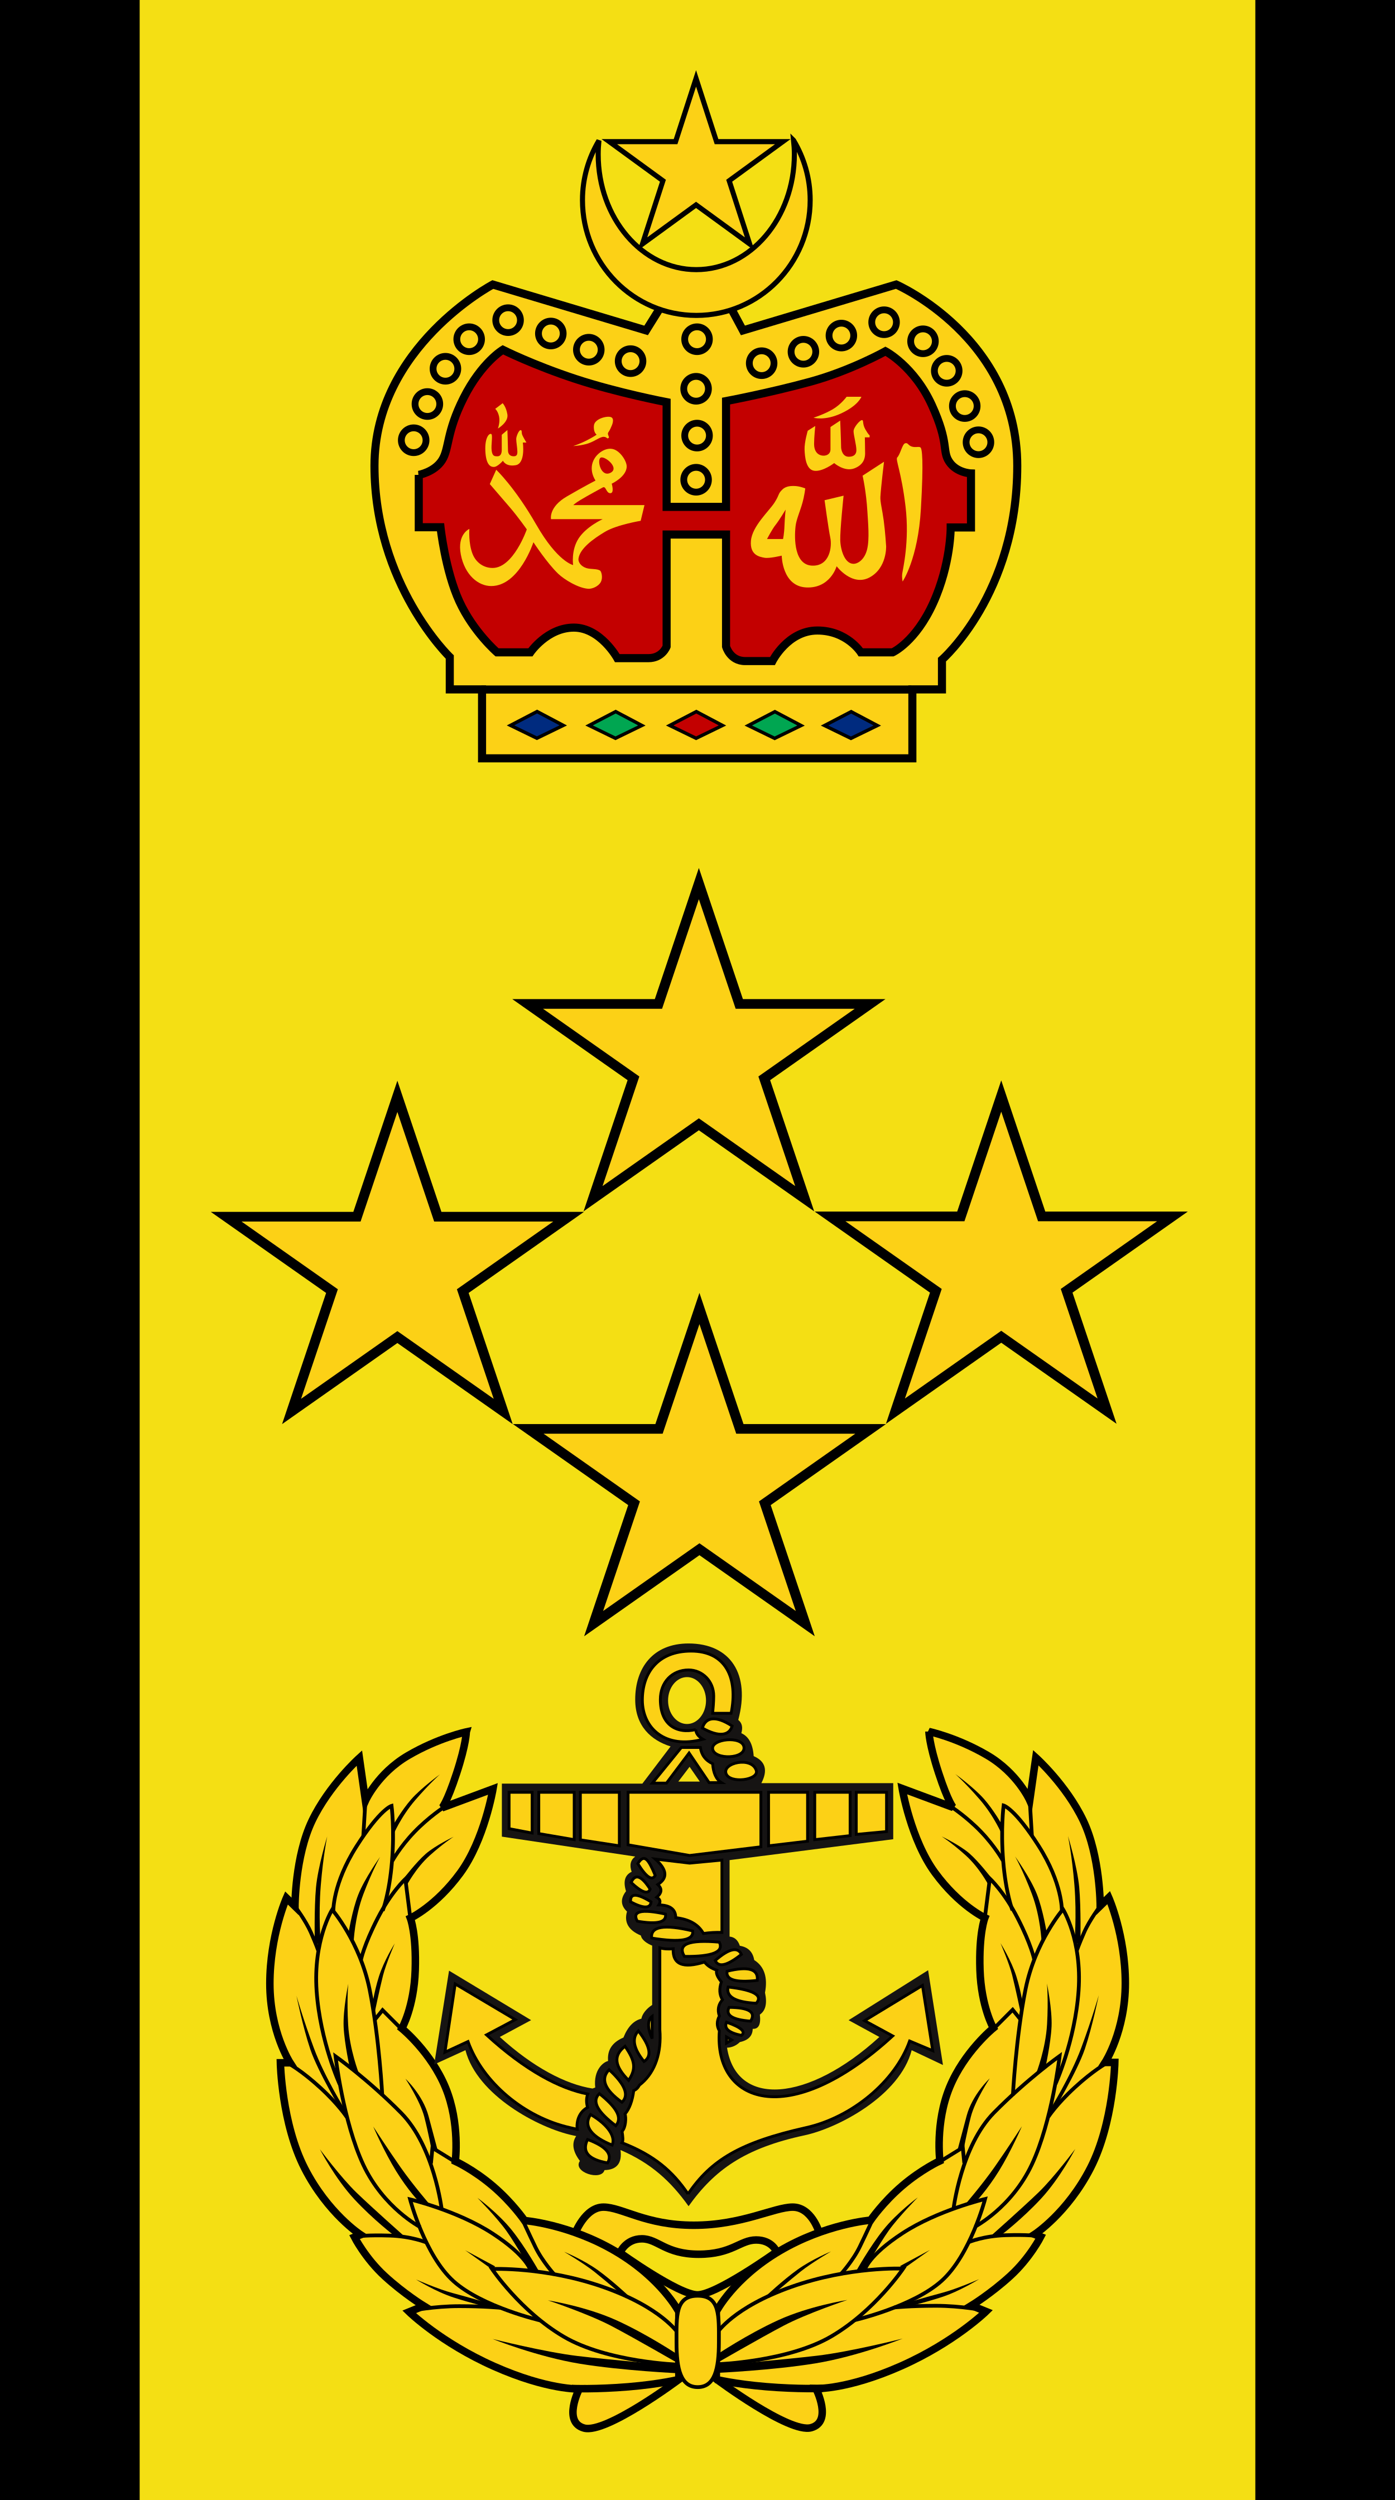 <?xml version="1.0" encoding="UTF-8" standalone="no"?>
<!-- Created with Inkscape (http://www.inkscape.org/) -->

<svg
   xmlns:dc="http://purl.org/dc/elements/1.1/"
   xmlns:cc="http://creativecommons.org/ns#"
   xmlns:rdf="http://www.w3.org/1999/02/22-rdf-syntax-ns#"
   xmlns:svg="http://www.w3.org/2000/svg"
   xmlns="http://www.w3.org/2000/svg"
   xmlns:sodipodi="http://sodipodi.sourceforge.net/DTD/sodipodi-0.dtd"
   xmlns:inkscape="http://www.inkscape.org/namespaces/inkscape"
   id="svg2"
   sodipodi:version="0.32"
   inkscape:version="0.92.0 r15299"
   width="125"
   height="224.004"
   version="1.0"
   sodipodi:docname="Malaysia-navy-OF-9.svg"
   inkscape:output_extension="org.inkscape.output.svg.inkscape">
  <rect width="100%" height="100%" fill="#808080" stroke="none"/>
  <defs
     id="defs5">
    <clipPath
       id="Clip11">
      <path
         id="path3428"
         transform="translate(127.361,425.689)"
         d="M 0,0 H 110.804 V 58.984 H 0 Z"
         inkscape:connector-curvature="0" />
    </clipPath>
    <clipPath
       id="Clip12">
      <path
         id="path3431"
         transform="translate(205.204,437.792)"
         d="M 0,0 H 26.516 V 22.632 H 0 Z"
         inkscape:connector-curvature="0" />
    </clipPath>
    <clipPath
       id="Clip13">
      <path
         id="path3434"
         transform="translate(136.448,438.609)"
         d="M 0,0 H 28.39 V 20.688 H 0 Z"
         inkscape:connector-curvature="0" />
    </clipPath>
    <clipPath
       id="Clip14">
      <path
         id="path3437"
         transform="translate(136.895,438.609)"
         d="M 0,0 H 27.943 V 20.688 H 0 Z"
         inkscape:connector-curvature="0" />
    </clipPath>
    <clipPath
       id="Clip15">
      <path
         id="path3440"
         transform="translate(158.661,425.689)"
         d="M 0,0 H 51.369 V 53.927 H 0 Z"
         inkscape:connector-curvature="0" />
    </clipPath>
    <clipPath
       id="Clip10">
      <path
         id="path3425"
         transform="translate(84.205,473.136)"
         d="M 0,0 H 190.386 V 34.442 H 0 Z"
         inkscape:connector-curvature="0" />
    </clipPath>
    <clipPath
       id="Clip8">
      <path
         id="path3419"
         transform="translate(118.429,127.722)"
         d="M 0,0 H 123.78 V 16.848 H 0 Z"
         inkscape:connector-curvature="0" />
    </clipPath>
    <clipPath
       id="Clip9">
      <path
         id="path3422"
         transform="translate(118.429,127.722)"
         d="M 0,0 H 123.78 V 16.848 H 0 Z"
         inkscape:connector-curvature="0" />
    </clipPath>
    <clipPath
       id="Clip7">
      <path
         id="path3416"
         transform="translate(166.07,4.646)"
         d="M 0,0 H 29.174 V 28.88 H 0 Z"
         inkscape:connector-curvature="0" />
    </clipPath>
    <clipPath
       id="Clip6">
      <path
         id="path3413"
         transform="translate(57.087,182.405)"
         d="M 0,0 H 240.306 V 238.198 H 0 Z"
         inkscape:connector-curvature="0" />
    </clipPath>
    <clipPath
       id="Clip5">
      <path
         id="path3410"
         transform="translate(164.195,2.771)"
         d="M 0,0 H 32.924 V 32.63 H 0 Z"
         inkscape:connector-curvature="0" />
    </clipPath>
    <clipPath
       id="Clip4">
      <path
         id="path3407"
         transform="translate(2.866,379.395)"
         d="M 0,0 H 354.269 V 137.493 H 0 Z"
         inkscape:connector-curvature="0" />
    </clipPath>
    <clipPath
       id="Clip3">
      <path
         id="path3404"
         transform="translate(191.244,38.323)"
         d="M 0,0 H 88.077 V 89.016 H 0 Z"
         inkscape:connector-curvature="0" />
    </clipPath>
    <clipPath
       id="Clip2">
      <path
         id="path3401"
         transform="translate(81.81,38.323)"
         d="M 0,0 H 88.093 V 89.016 H 0 Z"
         inkscape:connector-curvature="0" />
    </clipPath>
    <clipPath
       id="Clip39">
      <path
         d="M 0,0 H 125.388 V 32.381 H 0 Z"
         transform="translate(93.949,144.411)"
         id="path4439"
         inkscape:connector-curvature="0" />
    </clipPath>
  </defs>
  <sodipodi:namedview
     inkscape:window-height="1137"
     inkscape:window-width="1920"
     inkscape:pageshadow="2"
     inkscape:pageopacity="0.0"
     guidetolerance="10.0"
     gridtolerance="10.0"
     objecttolerance="10.0"
     borderopacity="1.0"
     bordercolor="#666666"
     pagecolor="#ffffff"
     id="base"
     showgrid="false"
     inkscape:showpageshadow="false"
     inkscape:zoom="3.1162894"
     inkscape:cx="41.796735"
     inkscape:cy="98.441179"
     inkscape:window-x="-8"
     inkscape:window-y="-8"
     inkscape:current-layer="svg2"
     inkscape:window-maximized="1"
     inkscape:snap-bbox="true"
     inkscape:snap-bbox-midpoints="true"
     inkscape:snap-global="true" />
  <rect
     style="opacity:1;fill:#f4df14;fill-opacity:1;stroke:none;stroke-width:1.147;stroke-linecap:round;stroke-linejoin:round;stroke-miterlimit:4;stroke-dasharray:none;stroke-dashoffset:0;stroke-opacity:1"
     id="rect2423-5"
     width="125"
     height="224"
     x="0"
     y="0" />
  <g
     id="g5296-7"
     transform="matrix(0.286,0,0,0.287,127.092,30.693)">
    <path
       d="m -235.093,-14.745 -6.854,10.956 -48.03,-14.326 c 0,0 -37.075,19.511 -37.075,56.584 0,37.074 23.591,59.7 23.591,59.7 v 10.111 h 10.111 v 21.524 h 134.823 v -21.524 h 9.271 v -9.27 c 0,0 23.593,-20.445 23.593,-60.541 0,-40.096 -37.919,-56.584 -37.919,-56.584 l -48.03,14.326 -5.898,-10.956 z"
       id="path4461-9"
       inkscape:connector-curvature="0"
       style="fill:#fcd116;fill-opacity:1;stroke:#000000;stroke-width:2.528" />
    <circle
       cx="-314.769"
       cy="30.496"
       r="3.867"
       id="circle4463-7"
       style="fill:none;stroke:#000000;stroke-width:2.129" />
    <path
       d="m -306.606,19.19 c 0,2.133 -1.733,3.866 -3.866,3.866 -2.138,0 -3.871,-1.733 -3.871,-3.866 0,-2.138 1.733,-3.868 3.871,-3.868 2.133,0 3.866,1.73 3.866,3.868 z"
       id="path4465-5"
       inkscape:connector-curvature="0"
       style="fill:none;stroke:#000000;stroke-width:2.129" />
    <path
       d="m -300.953,8.18 c 0,2.138 -1.733,3.868 -3.866,3.868 -2.138,0 -3.871,-1.731 -3.871,-3.868 0,-2.133 1.733,-3.866 3.871,-3.866 2.134,0 3.866,1.733 3.866,3.866 z"
       id="path4467-7"
       inkscape:connector-curvature="0"
       style="fill:none;stroke:#000000;stroke-width:2.129" />
    <circle
       cx="-297.384"
       cy="-1.041"
       r="3.867"
       id="circle4469-9"
       style="fill:none;stroke:#000000;stroke-width:2.129" />
    <circle
       cx="-285.188"
       cy="-6.991"
       r="3.866"
       id="circle4471-4"
       style="fill:none;stroke:#000000;stroke-width:2.129" />
    <circle
       cx="-271.802"
       cy="-2.826"
       r="3.867"
       id="circle4473-1"
       style="fill:none;stroke:#000000;stroke-width:2.129" />
    <path
       d="m -256.035,2.23 c 0,2.138 -1.732,3.868 -3.866,3.868 -2.138,0 -3.868,-1.731 -3.868,-3.868 0,-2.133 1.731,-3.866 3.868,-3.866 2.133,0 3.866,1.733 3.866,3.866 z"
       id="path4475-7"
       inkscape:connector-curvature="0"
       style="fill:none;stroke:#000000;stroke-width:2.129" />
    <path
       d="m -242.947,5.799 c 0,2.138 -1.732,3.869 -3.866,3.869 -2.138,0 -3.869,-1.731 -3.869,-3.869 0,-2.133 1.731,-3.866 3.869,-3.866 2.134,0.001 3.866,1.734 3.866,3.866 z"
       id="path4477-7"
       inkscape:connector-curvature="0"
       style="fill:none;stroke:#000000;stroke-width:2.129" />
    <circle
       cx="-225.989"
       cy="-1.041"
       r="3.867"
       id="circle4479-0"
       style="fill:none;stroke:#000000;stroke-width:2.129" />
    <circle
       cx="-226.287"
       cy="14.428"
       r="3.867"
       id="circle4481-4"
       style="fill:none;stroke:#000000;stroke-width:2.129" />
    <circle
       cx="-225.982"
       cy="29.044"
       r="3.867"
       id="circle4483-5"
       style="fill:none;stroke:#000000;stroke-width:2.129" />
    <path
       d="m -222.414,42.83 c 0,2.133 -1.733,3.866 -3.866,3.866 -2.138,0 -3.869,-1.733 -3.869,-3.866 0,-2.138 1.731,-3.868 3.869,-3.868 2.133,-10e-4 3.866,1.729 3.866,3.868 z"
       id="path4485-6"
       inkscape:connector-curvature="0"
       style="fill:none;stroke:#000000;stroke-width:2.129" />
    <g
       transform="matrix(1.038,0,0,1.038,-536.545,-234.751)"
       id="g4487-1">
      <path
         d="m 380.407,256.143 c 0,2.054 1.669,3.723 3.723,3.723 2.059,0 3.726,-1.669 3.726,-3.723 0,-2.059 -1.667,-3.725 -3.726,-3.725 -2.054,-0.001 -3.723,1.665 -3.723,3.725 z"
         id="path4489-9"
         inkscape:connector-curvature="0"
         style="fill:none;stroke:#000000;stroke-width:2.05" />
      <path
         d="m 376.271,245.254 c 0,2.054 1.669,3.723 3.723,3.723 2.059,0 3.728,-1.669 3.728,-3.723 0,-2.059 -1.669,-3.725 -3.728,-3.725 -2.055,0 -3.723,1.666 -3.723,3.725 z"
         id="path4491-9"
         inkscape:connector-curvature="0"
         style="fill:none;stroke:#000000;stroke-width:2.05" />
      <path
         d="m 370.826,234.651 c 0,2.059 1.669,3.726 3.724,3.726 2.058,0 3.727,-1.667 3.727,-3.726 0,-2.054 -1.669,-3.723 -3.727,-3.723 -2.055,0.001 -3.724,1.67 -3.724,3.723 z"
         id="path4493-1"
         inkscape:connector-curvature="0"
         style="fill:none;stroke:#000000;stroke-width:2.05" />
      <circle
         cx="367.389"
         cy="225.772"
         r="3.724"
         id="circle4495-9"
         style="fill:none;stroke:#000000;stroke-width:2.05" />
      <circle
         cx="355.644"
         cy="220.043"
         r="3.723"
         id="circle4497-3"
         style="fill:none;stroke:#000000;stroke-width:2.05" />
      <path
         d="m 339.03,224.053 c 0,2.057 1.668,3.723 3.722,3.723 2.06,0 3.726,-1.667 3.726,-3.723 0,-2.056 -1.666,-3.723 -3.726,-3.723 -2.054,10e-4 -3.722,1.667 -3.722,3.723 z"
         id="path4499-0"
         inkscape:connector-curvature="0"
         style="fill:none;stroke:#000000;stroke-width:2.05" />
      <path
         d="m 327.571,228.922 c 0,2.059 1.669,3.726 3.722,3.726 2.06,0 3.726,-1.667 3.726,-3.726 0,-2.054 -1.666,-3.723 -3.726,-3.723 -2.053,0 -3.722,1.669 -3.722,3.723 z"
         id="path4501-9"
         inkscape:connector-curvature="0"
         style="fill:none;stroke:#000000;stroke-width:2.05" />
      <path
         d="m 314.966,232.36 c 0,2.059 1.669,3.725 3.724,3.725 2.058,0 3.725,-1.666 3.725,-3.725 0,-2.054 -1.667,-3.723 -3.725,-3.723 -2.055,0 -3.724,1.669 -3.724,3.723 z"
         id="path4503-4"
         inkscape:connector-curvature="0"
         style="fill:none;stroke:#000000;stroke-width:2.05" />
    </g>
    <path
       d="m -313.175,41.309 v 16.348 h 6.811 c 0,0 1.504,13.631 5.905,23.161 4.399,9.53 11.805,15.894 11.805,15.894 h 10.445 c 0,0 5.285,-7.72 13.622,-7.72 8.336,0 13.625,9.537 13.625,9.537 0,0 5.401,0 9.751,0 4.35,0 5.688,-3.634 5.688,-3.634 V 59.929 h 18.619 v 34.966 c 0,0 1.244,4.543 5.978,4.543 4.736,0 8.551,0 8.551,0 0,0 4.807,-9.537 14.077,-9.537 9.271,0 13.625,6.811 13.625,6.811 h 9.991 c 0,0 7.183,-3.246 12.713,-15.439 5.53,-12.192 5.451,-23.551 5.451,-23.551 h 6.357 V 40.855 c 0,0 -4.464,-0.135 -6.812,-3.631 -2.348,-3.496 0.111,-5.577 -5.451,-17.71 -5.561,-12.134 -14.531,-16.802 -14.531,-16.802 0,0 -10.818,6.046 -23.613,9.537 -12.795,3.49 -26.337,6.028 -26.337,6.028 v 33.026 h -18.619 V 18.605 c 0,0 -15.34,-2.908 -28.609,-7.265 -13.269,-4.357 -22.705,-9.083 -22.705,-9.083 0,0 -6.709,3.997 -12.262,14.985 -5.552,10.989 -4.436,15.841 -6.811,19.527 -2.376,3.684 -7.266,4.539 -7.266,4.539 z"
       id="path4505-8"
       inkscape:connector-curvature="0"
       style="fill:#c30000;fill-opacity:1;stroke:#000000;stroke-width:2.528" />
    <line
       x1="-293.542"
       y1="108.323"
       x2="-158.879"
       y2="108.323"
       id="line4507-8"
       style="fill:none;stroke:#000000;stroke-width:2.528" />
    <polygon
       transform="matrix(1.038,0,0,1.038,-536.545,-234.751)"
       points="242.884,341.3 250.907,337.135 258.805,341.3 250.845,345.161 "
       id="polygon4571-9"
       style="fill:#002b7f;fill-opacity:1;stroke:#000000;stroke-width:1.017;stroke-miterlimit:4;stroke-dasharray:none" />
    <polygon
       transform="matrix(1.038,0,0,1.038,-536.545,-234.751)"
       points="266.6,341.321 274.624,337.156 282.522,341.321 274.561,345.182 "
       id="polygon4573-2"
       style="fill:#00a651;stroke:#000000;stroke-width:1.017;stroke-miterlimit:4;stroke-dasharray:none" />
    <polygon
       transform="matrix(1.038,0,0,1.038,-536.545,-234.751)"
       points="290.94,341.321 298.963,337.156 306.862,341.321 298.901,345.182 "
       id="polygon4575-4"
       style="fill:#c30000;fill-opacity:1;stroke:#000000;stroke-width:1.017;stroke-miterlimit:4;stroke-dasharray:none" />
    <polygon
       transform="matrix(1.038,0,0,1.038,-536.545,-234.751)"
       points="314.656,341.342 322.68,337.177 330.578,341.342 322.617,345.203 "
       id="polygon4577-4"
       style="fill:#00a651;stroke:#000000;stroke-width:1.017;stroke-miterlimit:4;stroke-dasharray:none" />
    <polygon
       transform="matrix(1.038,0,0,1.038,-536.545,-234.751)"
       points="337.678,341.342 345.7,337.177 353.599,341.342 345.639,345.203 "
       id="polygon4579-8"
       style="fill:#002b7f;fill-opacity:1;stroke:#000000;stroke-width:1.017;stroke-miterlimit:4;stroke-dasharray:none" />
    <path
       style="fill:#fcd116;fill-opacity:1;stroke:none;stroke-width:1.038"
       inkscape:connector-curvature="0"
       id="path4583-9"
       d="m -276.355,56.842 c 6.695,11.657 11.541,12.62 11.541,12.62 0,0 -0.701,-4.646 1.74,-8.349 2.439,-3.701 7.532,-5.984 7.532,-5.984 h -16.207 c 0,0 -0.805,-3.747 4.975,-7.087 5.777,-3.341 8.978,-4.962 8.978,-4.962 0,0 -2.52,-3.466 -0.239,-7.009 1.147,-1.785 3.683,-3.461 5.907,-2.758 2.2,0.696 4.099,3.75 4.099,5.355 0,3.228 -4.691,5.388 -4.691,5.388 0,0 0.907,2.973 -0.444,2.973 -1.355,0 -1.323,-2.375 -2.377,-1.785 -0.62,0.35 -4.55,2.441 -6.979,3.9 -1.709,1.022 -2.24,1.602 -2.24,1.602 h 22.3 l -1.19,4.905 c 0,0 -7.458,1.222 -11.153,3.416 -3.696,2.19 -7.868,5.228 -8.322,8.329 -0.178,1.219 0.871,2.506 2.439,3.002 1.423,0.45 3.314,0.126 4.337,0.807 0.368,0.244 0.948,2.126 0.22,3.53 -0.694,1.346 -2.661,2.22 -3.97,2.131 -3.117,-0.208 -7.517,-2.888 -9.421,-4.712 -3.538,-3.393 -7.73,-9.813 -7.73,-9.813 0,0 -4.461,13.678 -13.232,13.678 -4.044,0 -8.28,-3.449 -9.514,-9.822 -1.237,-6.376 2.676,-8.019 2.676,-8.019 0,0 -0.35,4.506 1.032,7.888 1.07,2.614 3.415,4.303 6.251,4.303 6.517,0 10.707,-12.043 10.707,-12.043 0,0 -2.593,-3.708 -5.235,-6.793 -2.644,-3.081 -6.354,-7.356 -6.354,-7.356 l 2.012,-4.468 c -0.002,10e-4 5.848,5.473 12.548,17.133 z m 20.065,-20.835 c -1.049,0.959 0.262,6.195 3.232,4.626 2.965,-1.572 -2.183,-5.588 -3.232,-4.626 z" />
    <path
       style="fill:#fcd116;fill-opacity:1;stroke:none;stroke-width:1.038"
       inkscape:connector-curvature="0"
       id="path4585-8"
       d="m -264.794,32.308 c 0,0 2.076,-0.642 4.413,-1.849 2.34,-1.21 2.925,-1.708 2.925,-1.708 0,0 -1.08,-0.708 -0.837,-2.886 0.244,-2.174 4.456,-3.15 5.506,-2.504 1.047,0.645 0.004,2.74 0.004,2.74 0,0 -0.509,1.283 -0.995,1.927 -0.482,0.645 0.533,1.518 0.04,1.785 -0.633,0.342 -0.314,-0.301 -1.441,-0.38 -1.131,-0.082 -2.721,1.323 -4.898,2.049 -2.173,0.727 -4.716,0.826 -4.716,0.826 z" />
    <path
       style="fill:#fcd116;fill-opacity:1;stroke:none;stroke-width:1.038"
       inkscape:connector-curvature="0"
       id="path4587-8"
       d="m -286.896,18.933 -2.326,1.767 c 0,0 0.84,0.651 1.21,2.42 0.373,1.767 -0.37,3.723 -0.37,3.723 0,0 3.348,-1.955 2.977,-4.372 -0.373,-2.422 -1.491,-3.538 -1.491,-3.538 z" />
    <path
       style="fill:#fcd116;fill-opacity:1;stroke:none;stroke-width:1.038"
       inkscape:connector-curvature="0"
       id="path4589-7"
       d="m -290.525,28.519 c -0.649,-0.188 -1.977,1.207 -1.792,5.3 0.188,4.096 1.437,5.019 2.649,5.019 1.21,0 2.866,-1.945 2.866,-1.945 0,0 0.837,1.952 4.002,1.395 3.162,-0.558 2.232,-7.071 2.232,-7.071 h 1.118 c 0,0 -0.803,-1.325 -1.235,-2.232 -0.427,-0.909 -0.032,-1.644 -0.59,-1.644 -0.561,0 -1.371,1.963 -1.371,2.785 0,0.82 0.366,3.027 0.366,3.92 0,0.893 -0.148,1.545 -1.36,1.451 -1.207,-0.093 -1.579,-0.977 -1.579,-1.861 0,-0.879 -0.186,-6.329 -0.186,-6.329 l -1.77,1.491 c 0,0 0,3.721 0,4.75 0,1.027 -0.353,1.961 -1.31,1.961 -0.952,0 -1.607,0 -1.851,-1.777 -0.244,-1.782 0.465,-5.028 -0.187,-5.213 z" />
    <path
       style="fill:#fcd116;fill-opacity:1;stroke:none;stroke-width:1.038"
       inkscape:connector-curvature="0"
       id="path4591-0"
       d="m -195.588,44.778 c 1.704,0 3.502,0.758 3.502,0.758 0,0 -0.225,2.192 -0.946,4.725 -0.681,2.378 -1.854,5.029 -2.081,7.002 -0.471,4.063 -0.378,12.195 5.201,12.382 5.579,0.193 6.241,-6.051 5.674,-8.697 -0.566,-2.649 -1.798,-11.726 -1.798,-11.726 l 5.958,-1.42 c 0,0 -1.135,10.781 -1.042,13.904 0.097,3.117 1.42,7.371 4.163,7.371 1.368,0 3.464,-1.308 4.256,-4.537 0.79,-3.224 0.278,-8.37 0.091,-11.63 -0.377,-6.524 -1.514,-11.349 -1.514,-11.349 l 6.715,-4.35 c 0,0 -0.945,7.754 -1.136,10.971 -0.088,1.545 0.59,4.031 1.042,7.377 0.489,3.614 0.757,8.035 0.757,8.035 0,0 0.283,6.809 -5.199,9.738 -5.488,2.932 -10.309,-3.495 -10.309,-3.495 0,0 -1.984,6.997 -9.548,6.616 -7.564,-0.377 -7.661,-9.926 -7.661,-9.926 0,0 -3.874,0.946 -5.388,0.661 -1.514,-0.285 -4.637,-0.758 -4.256,-5.295 0.378,-4.538 5.673,-9.268 7.377,-11.914 1.703,-2.649 0.992,-2.705 2.551,-4.162 1.172,-1.098 2.86,-1.04 3.591,-1.04 z m -2.646,7.374 c 0,0 -1.985,3.313 -3.123,4.73 -1.132,1.417 -2.704,4.459 -2.704,4.459 h 5.011 c 0,0 0.363,-1.55 0.456,-4.197 0.098,-2.647 0.359,-4.992 0.359,-4.992 z" />
    <path
       style="fill:#fcd116;fill-opacity:1;stroke:none;stroke-width:1.038"
       inkscape:connector-curvature="0"
       id="path4593-1"
       d="m -160.796,31.447 c -0.909,0.262 -1.484,3.402 -2.469,4.422 -0.631,0.652 1.301,4.416 2.6,15.335 1.3,10.916 -0.872,19.616 -1.039,20.922 -0.171,1.308 0.128,2.47 0.128,2.47 0,0 4.812,-7.016 5.72,-22.616 0.909,-15.595 0.346,-18.848 -0.13,-19.234 -0.478,-0.385 -1.591,0.104 -2.76,-0.286 -1.171,-0.39 -1.138,-1.274 -2.049,-1.015 z" />
    <path
       style="fill:#fcd116;fill-opacity:1;stroke:none;stroke-width:1.038"
       inkscape:connector-curvature="0"
       id="path4595-1"
       d="m -188.949,26.043 -2.359,1.482 c 0,0 -1.08,3.639 -0.995,5.881 0.083,2.241 0.416,6.295 3.065,6.625 2.651,0.331 6.213,-2.402 6.213,-2.402 0,0 3.228,2.816 6.297,1.656 3.061,-1.158 3.395,-3.362 3.395,-4.658 0,-1.297 -0.081,-5.033 -0.081,-5.033 h 1.491 v -0.663 c 0,0 -0.282,0.005 -1.328,-1.821 -1.038,-1.832 -0.443,-2.9 -1.076,-2.9 -0.627,0 -2.621,2.249 -2.621,3.471 0,1.222 0.884,4.28 0.884,5.924 0,0.921 -0.422,2.042 -2.413,2.042 -1.992,0 -2.378,-2.343 -2.378,-3.006 0,-1.502 -0.278,-8.283 -0.278,-8.283 l -3.05,2.007 c 0,0 0,5.341 0,6.986 0,1.644 -1.575,2.207 -2.898,1.876 -1.327,-0.331 -2.236,-1.491 -2.236,-3.56 -0.001,-2.072 0.369,-5.624 0.369,-5.624 z" />
    <path
       style="fill:#fcd116;fill-opacity:1;stroke:none;stroke-width:1.038"
       inkscape:connector-curvature="0"
       id="path4597-4"
       d="m -189.487,23.463 c 0,0 3.397,-1.077 6.048,-2.649 2.652,-1.575 4.307,-3.895 4.307,-3.895 h 4.639 c 0,0 -0.911,2.651 -6.213,5.137 -5.301,2.484 -8.781,1.407 -8.781,1.407 z" />
    <path
       d="m -195.742,-63.126 c 0.146,1.429 0.244,2.873 0.244,4.349 0,19.888 -13.759,36.011 -30.735,36.011 -16.972,0 -30.729,-16.124 -30.729,-36.011 0,-1.454 0.093,-2.881 0.237,-4.291 -3.253,5.431 -5.16,11.776 -5.16,18.584 0,19.888 15.97,36.01 35.671,36.01 19.698,0 35.667,-16.122 35.667,-36.01 0,-6.832 -1.919,-13.195 -5.194,-18.642 z"
       id="path4681-4"
       inkscape:connector-curvature="0"
       style="fill:#fcd116;fill-opacity:1;stroke:#000000;stroke-width:1.584;stroke-linecap:round;stroke-miterlimit:4;stroke-dasharray:none;stroke-opacity:1" />
    <polygon
       transform="matrix(1.038,0,0,1.038,-536.545,-234.751)"
       points="305.068,165.731 298.887,146.71 292.707,165.731 272.708,165.731 288.888,177.486 282.708,196.506 298.887,184.75 315.068,196.506 308.887,177.485 325.066,165.731 "
       id="polygon4683-29"
       style="fill:#fcd116;fill-opacity:1;stroke:#000000;stroke-width:1.525;stroke-miterlimit:4;stroke-dasharray:none;stroke-opacity:1" />
  </g>
  <g
     id="g5583">
    <g
       id="g5490">
      <path
         style="fill:#fcd116;fill-opacity:1;stroke:#000000;stroke-width:0.671"
         inkscape:connector-curvature="0"
         id="path4453"
         d="m 67.504,208.037 -9.594,-1.132 -6.387,-6.766 c 0,0 0.887,-2.38 2.549,-2.38 1.663,0 3.769,1.623 8.092,1.623 4.323,0 7.206,-1.623 8.868,-1.623 1.663,0 2.328,2.164 2.328,2.164 z m -5.004,-2.416 c 1.698,0 7.092,-3.858 7.092,-3.858 0,0 -0.398,-1.061 -1.839,-1.061 -1.441,0 -2.152,1.278 -5.144,1.278 -2.993,0 -3.654,-1.382 -5.095,-1.382 -1.441,0 -1.963,1.243 -1.963,1.243 0,0 5.252,3.78 6.95,3.78 z" />
      <path
         style="fill:#fcd116;fill-opacity:1;stroke:#000000;stroke-width:0.671"
         inkscape:connector-curvature="0"
         id="path4459"
         d="m 41.781,155.179 c 0,0 -2.504,0.532 -5.225,2.126 -2.722,1.594 -3.81,4.038 -3.81,4.038 l -0.545,-3.826 c 0,0 -2.723,2.445 -4.247,5.633 -1.524,3.188 -1.523,7.651 -1.523,7.651 l -0.763,-0.745 c 0,0 -1.487,3.363 -1.487,7.672 0,4.309 1.814,7.099 1.814,7.099 h -0.871 c 0,0 0.109,5.418 2.177,9.457 2.069,4.039 5.009,5.951 5.009,5.951 l -0.545,0.213 c 0,0 0.979,1.913 2.721,3.507 1.743,1.594 3.484,2.657 3.484,2.657 l -1.307,0.531 c 0,0 2.83,2.763 7.62,4.888 4.79,2.125 7.62,2.019 7.62,2.019 0,0 -1.524,2.975 0.436,3.506 1.96,0.532 8.491,-4.356 8.491,-4.356 v -6.057 c 0,0 -1.524,-2.975 -5.661,-5.419 -4.137,-2.444 -8.165,-2.763 -8.165,-2.763 0,0 -1.088,-1.593 -2.83,-3.081 -1.742,-1.488 -3.375,-2.232 -3.375,-2.232 0,0 0.436,-3.4 -0.871,-6.588 -1.307,-3.187 -3.919,-5.313 -3.919,-5.313 0,0 1.088,-1.912 1.197,-5.206 0.109,-3.294 -0.435,-4.676 -0.435,-4.676 0,0 2.286,-1.063 4.464,-4.037 2.177,-2.975 2.939,-7.545 2.939,-7.545 l -4.572,1.7 c 0,0 0.435,-0.426 1.306,-3.081 0.872,-2.657 0.872,-3.72 0.872,-3.72 z" />
      <polyline
         style="fill:none;stroke:#000000;stroke-width:1.217"
         id="polyline4509"
         points="195.267,427.576 197.769,424.396 203.769,430.558  "
         transform="matrix(0.279,0,0,0.272,-20.897,64.672)" />
      <path
         style="fill:none;stroke:#000000;stroke-width:0.336"
         inkscape:connector-curvature="0"
         id="path4511"
         d="m 26.432,170.8 c 0,0 0.959,1.282 1.43,2.355 0.471,1.073 0.653,1.613 0.653,1.613" />
      <polygon
         id="polygon4513"
         points="233.122,509.924 233.875,508.791 224.318,503.509 "
         transform="matrix(0.279,0,0,0.272,-20.897,64.672)" />
      <path
         style="fill:none;stroke:#000000;stroke-width:0.336"
         inkscape:connector-curvature="0"
         id="path4515"
         d="m 29.87,171.221 c 0,0 -0.063,-2.425 2.071,-5.782 2.134,-3.357 3.146,-3.635 3.146,-3.635 0,0 0.275,2.098 0.037,4.992 -0.237,2.894 -0.83,4.398 -0.83,4.398" />
      <line
         style="fill:none;stroke:#000000;stroke-width:0.336"
         id="line4517"
         y2="164.514"
         x2="32.554"
         y1="161.342"
         x1="32.746" />
      <path
         style="fill:none;stroke:#000000;stroke-width:0.336"
         inkscape:connector-curvature="0"
         id="path4519"
         d="m 30.447,186.771 c 0,0 -1.76,-3.839 -2.077,-8.38 -0.317,-4.541 1.395,-7.286 1.395,-7.286 0,0 2.499,2.893 3.359,7.176 0.86,4.283 1.132,9.502 1.132,9.502" />
      <path
         style="fill:none;stroke:#000000;stroke-width:0.336"
         inkscape:connector-curvature="0"
         id="path4521"
         d="m 37.659,199.547 c 0,0 -3.29,-1.71 -5.102,-5.577 -1.811,-3.867 -2.49,-9.724 -2.49,-9.724 0,0 2.943,2.1 5.886,5.084 2.944,2.983 3.624,8.618 3.624,8.618" />
      <path
         style="fill:none;stroke:#000000;stroke-width:0.336"
         inkscape:connector-curvature="0"
         id="path4523"
         d="m 32.353,175.568 c 0,0 0.254,-1.282 1.475,-3.665 1.221,-2.383 2.495,-3.545 2.495,-3.545 l 0.544,4.286" />
      <path
         style="fill:none;stroke:#000000;stroke-width:0.336"
         inkscape:connector-curvature="0"
         id="path4525"
         d="m 25.875,184.901 c 0,0 1.182,0.646 2.837,2.169 1.655,1.523 2.364,2.631 2.364,2.631" />
      <path
         style="fill:none;stroke:#000000;stroke-width:0.336"
         inkscape:connector-curvature="0"
         id="path4527"
         d="m 32.123,200.37 c 0,0 0.825,-0.124 2.791,-0.062 1.967,0.062 3.298,0.619 3.298,0.619" />
      <path
         style="fill:none;stroke:#000000;stroke-width:0.336"
         inkscape:connector-curvature="0"
         id="path4529"
         d="m 49.68,203.806 c 0,0 -1.086,-1.193 -1.697,-2.452 -0.612,-1.259 -1.154,-2.453 -1.154,-2.453" />
      <polyline
         style="fill:none;stroke:#000000;stroke-width:1.217"
         id="polyline4531"
         points="213.302,474.889 213.789,469.776 221.09,474.4  "
         transform="matrix(0.279,0,0,0.272,-20.897,64.672)" />
      <path
         inkscape:connector-curvature="0"
         id="path4533"
         d="m 30.792,181.6 c 0.066,1.528 0.586,3.841 0.586,3.841 l 0.785,0.354 c 0,0 -0.842,-2.163 -0.968,-4.393 -0.127,-2.23 0.012,-3.651 0.012,-3.651 0,0 -0.482,2.321 -0.415,3.848 z"
         style="stroke-width:0.276" />
      <path
         inkscape:connector-curvature="0"
         id="path4535"
         d="m 28.665,192.574 c 0,0 1.343,2.598 3.07,4.461 1.727,1.863 3.619,3.299 3.619,3.299 l 0.911,0.068 c 0,0 -2.9,-2.574 -4.308,-3.931 -1.407,-1.358 -3.292,-3.897 -3.292,-3.897 z"
         style="stroke-width:0.276" />
      <path
         inkscape:connector-curvature="0"
         id="path4537"
         d="m 33.446,190.542 c 0,0 0.975,2.249 2.044,3.982 1.069,1.733 2.118,2.822 2.118,2.822 l 0.948,0.232 c 0,0 -1.549,-1.796 -2.674,-3.403 -1.125,-1.607 -2.436,-3.634 -2.436,-3.634 z"
         style="stroke-width:0.276" />
      <path
         inkscape:connector-curvature="0"
         id="path4539"
         d="m 38.023,189.692 c 0.371,1.446 0.633,2.868 0.633,2.868 l 0.634,0.383 c 0,0 -0.38,-1.439 -0.892,-3.342 -0.511,-1.904 -2.063,-3.343 -2.063,-3.343 0,0 1.317,1.989 1.689,3.434 z"
         style="stroke-width:0.276" />
      <path
         inkscape:connector-curvature="0"
         id="path4541"
         d="m 26.564,178.818 c 0,0 0.564,2.788 1.244,4.806 0.681,2.019 2.843,5.613 2.843,5.613 l 0.304,-0.147 c 0,0 -1.863,-2.969 -2.83,-5.58 -0.968,-2.61 -1.561,-4.692 -1.561,-4.692 z"
         style="stroke-width:0.276" />
      <path
         style="fill:none;stroke:#000000;stroke-width:0.336"
         inkscape:connector-curvature="0"
         id="path4543"
         d="m 60.753,211.87 c 0,0 -6.333,-0.217 -10.222,-2.494 -3.889,-2.277 -6.444,-6.075 -6.444,-6.075 0,0 4.778,-0.217 10,1.627 5.222,1.844 6.667,4.122 6.667,4.122" />
      <path
         style="fill:none;stroke:#000000;stroke-width:0.336"
         inkscape:connector-curvature="0"
         id="path4545"
         d="m 48.432,207.917 c 0,0 -5.214,-1.206 -7.791,-3.518 -2.577,-2.312 -3.895,-7.335 -3.895,-7.335 0,0 4.242,1.011 7.377,3.051 3.134,2.04 3.412,3.331 3.412,3.331" />
      <path
         style="fill:none;stroke:#000000;stroke-width:0.336"
         inkscape:connector-curvature="0"
         id="path4547"
         d="m 36.862,207.043 c 0,0 2.02,-0.411 4.292,-0.411 2.272,0 3.743,0.151 3.743,0.151" />
      <path
         inkscape:connector-curvature="0"
         id="path4549"
         d="m 37.284,204.244 c 0,0 1.738,1.088 3.372,1.615 1.633,0.526 2.825,0.793 2.825,0.793 l 0.675,-0.174 c 0,0 -2.352,-0.693 -3.617,-1.026 -1.267,-0.335 -3.255,-1.208 -3.255,-1.208 z"
         style="stroke-width:0.276" />
      <path
         inkscape:connector-curvature="0"
         id="path4551"
         d="m 49.095,206.111 c 0,0 3.407,0.534 6.203,1.813 2.796,1.28 5.485,3.085 5.485,3.085 l 0.219,0.882 c 0,0 -4.1,-2.373 -6.207,-3.479 -2.106,-1.107 -5.7,-2.301 -5.7,-2.301 z"
         style="stroke-width:0.276" />
      <path
         inkscape:connector-curvature="0"
         id="path4553"
         d="m 44.133,209.569 c 0,0 3.997,1.596 7.838,2.225 3.84,0.626 8.876,0.854 8.876,0.854 l -0.146,-0.674 c 0,0 -5.958,-0.519 -8.945,-0.876 -2.987,-0.356 -7.623,-1.529 -7.623,-1.529 z"
         style="stroke-width:0.276" />
      <path
         inkscape:connector-curvature="0"
         id="path4555"
         d="m 50.55,201.762 c 0,0 1.711,0.701 3.023,1.644 1.31,0.943 2.81,2.356 2.81,2.356 l -0.289,0.157 c 0,0 -1.866,-1.598 -2.837,-2.37 -0.971,-0.772 -2.707,-1.787 -2.707,-1.787 z"
         style="stroke-width:0.276" />
      <path
         inkscape:connector-curvature="0"
         id="path4557"
         d="m 42.775,196.92 c 0,0 1.865,1.37 3.092,2.906 1.226,1.536 2.433,3.693 2.433,3.693 l -0.705,-0.023 c 0,0 -1.336,-2.368 -2.208,-3.595 -0.872,-1.227 -2.611,-2.981 -2.611,-2.981 z"
         style="stroke-width:0.276" />
      <path
         inkscape:connector-curvature="0"
         id="path4559"
         d="m 35.37,174.137 c 0,0 -0.967,1.536 -1.421,2.975 -0.454,1.439 -0.627,2.796 -0.627,2.796 l 0.25,0.426 c 0,0 0.464,-2.215 0.748,-3.329 0.284,-1.114 1.05,-2.868 1.05,-2.868 z"
         style="stroke-width:0.276" />
      <path
         inkscape:connector-curvature="0"
         id="path4561"
         d="m 28.315,169.118 c -0.172,1.857 -0.111,4.963 -0.111,4.963 l 0.54,0.167 c 0,0 -0.224,-2.589 -0.002,-5.302 0.222,-2.715 0.579,-4.408 0.579,-4.408 0,0 -0.833,2.722 -1.006,4.579 z"
         style="stroke-width:0.276" />
      <path
         inkscape:connector-curvature="0"
         id="path4563"
         d="m 32.107,169.747 c -0.561,1.428 -0.893,3.541 -0.893,3.541 l 0.472,0.759 c 0,0 0.081,-2.231 0.872,-4.325 0.792,-2.096 1.498,-3.345 1.498,-3.345 0,0 -1.386,1.942 -1.948,3.371 z"
         style="stroke-width:0.276" />
      <path
         inkscape:connector-curvature="0"
         id="path4565"
         d="m 36.857,161.206 c -0.887,1.005 -1.703,2.449 -1.703,2.449 l 0.067,0.785 c 0,0 0.702,-1.661 1.981,-3.144 1.278,-1.483 2.215,-2.311 2.215,-2.311 0,0 -1.672,1.216 -2.56,2.222 z"
         style="stroke-width:0.276" />
      <path
         inkscape:connector-curvature="0"
         id="path4567"
         d="m 38.146,166.108 c -0.862,0.755 -1.933,2.162 -1.933,2.162 l 0.232,0.66 c 0,0 0.802,-1.539 2.044,-2.66 1.243,-1.12 2.158,-1.696 2.158,-1.696 0,0 -1.638,0.78 -2.502,1.535 z"
         style="stroke-width:0.276" />
      <path
         style="fill:none;stroke:#000000;stroke-width:0.336"
         inkscape:connector-curvature="0"
         id="path4569"
         d="m 35.155,166.738 c 0,0 0.684,-1.251 1.966,-2.586 1.281,-1.335 2.691,-2.252 2.691,-2.252" />
      <path
         style="fill:#fcd116;fill-opacity:1;stroke:#000000;stroke-width:0.671"
         inkscape:connector-curvature="0"
         id="path4599"
         d="m 83.236,155.145 c 0,0 2.504,0.532 5.225,2.126 2.722,1.594 3.81,4.038 3.81,4.038 l 0.545,-3.826 c 0,0 2.723,2.445 4.247,5.633 1.524,3.188 1.523,7.651 1.523,7.651 l 0.763,-0.745 c 0,0 1.487,3.363 1.487,7.672 0,4.31 -1.814,7.099 -1.814,7.099 h 0.871 c 0,0 -0.109,5.418 -2.177,9.457 -2.068,4.038 -5.008,5.95 -5.008,5.95 l 0.545,0.213 c 0,0 -0.979,1.912 -2.722,3.506 -1.742,1.594 -3.484,2.657 -3.484,2.657 l 1.307,0.531 c 0,0 -2.83,2.764 -7.62,4.889 -4.79,2.125 -7.62,2.019 -7.62,2.019 0,0 1.524,2.975 -0.436,3.507 -1.96,0.532 -8.491,-4.356 -8.491,-4.356 v -6.057 c 0,0 1.524,-2.975 5.661,-5.419 4.137,-2.444 8.165,-2.763 8.165,-2.763 0,0 1.088,-1.593 2.83,-3.081 1.743,-1.487 3.375,-2.232 3.375,-2.232 0,0 -0.436,-3.4 0.871,-6.588 1.307,-3.187 3.919,-5.313 3.919,-5.313 0,0 -1.088,-1.912 -1.197,-5.206 -0.109,-3.294 0.436,-4.676 0.436,-4.676 0,0 -2.286,-1.063 -4.464,-4.037 -2.177,-2.975 -2.939,-7.545 -2.939,-7.545 l 4.572,1.7 c 0,0 -0.435,-0.426 -1.306,-3.082 -0.871,-2.657 -0.871,-3.72 -0.871,-3.72 z" />
      <polyline
         style="fill:none;stroke:#000000;stroke-width:1.217"
         id="polyline4601"
         points="402.633,427.455 400.132,424.27 394.131,430.432  "
         transform="matrix(0.279,0,0,0.272,-20.897,64.672)" />
      <path
         style="fill:none;stroke:#000000;stroke-width:0.336"
         inkscape:connector-curvature="0"
         id="path4603"
         d="m 98.586,170.766 c 0,0 -0.959,1.282 -1.43,2.355 -0.471,1.072 -0.653,1.613 -0.653,1.613" />
      <polygon
         id="polygon4605"
         points="364.778,509.799 364.024,508.668 373.581,503.385 "
         transform="matrix(0.279,0,0,0.272,-20.897,64.672)" />
      <path
         style="fill:none;stroke:#000000;stroke-width:0.336"
         inkscape:connector-curvature="0"
         id="path4607"
         d="m 95.148,171.187 c 0,0 0.063,-2.425 -2.072,-5.782 -2.134,-3.357 -3.146,-3.635 -3.146,-3.635 0,0 -0.274,2.098 -0.037,4.992 0.237,2.894 0.83,4.398 0.83,4.398" />
      <line
         style="fill:none;stroke:#000000;stroke-width:0.336"
         id="line4609"
         y2="164.48"
         x2="92.463"
         y1="161.309"
         x1="92.271" />
      <path
         style="fill:none;stroke:#000000;stroke-width:0.336"
         inkscape:connector-curvature="0"
         id="path4611"
         d="m 94.57,186.737 c 0,0 1.76,-3.84 2.077,-8.38 0.317,-4.541 -1.396,-7.286 -1.396,-7.286 0,0 -2.499,2.893 -3.359,7.176 -0.859,4.283 -1.132,9.502 -1.132,9.502" />
      <path
         style="fill:none;stroke:#000000;stroke-width:0.336"
         inkscape:connector-curvature="0"
         id="path4613"
         d="m 87.358,199.514 c 0,0 3.29,-1.71 5.102,-5.577 1.811,-3.867 2.49,-9.724 2.49,-9.724 0,0 -2.943,2.1 -5.886,5.084 -2.944,2.983 -3.624,8.618 -3.624,8.618" />
      <path
         style="fill:none;stroke:#000000;stroke-width:0.336"
         inkscape:connector-curvature="0"
         id="path4615"
         d="m 92.664,175.534 c 0,0 -0.254,-1.282 -1.475,-3.665 -1.22,-2.383 -2.495,-3.545 -2.495,-3.545 l -0.544,4.286" />
      <path
         style="fill:none;stroke:#000000;stroke-width:0.336"
         inkscape:connector-curvature="0"
         id="path4617"
         d="m 99.142,184.867 c 0,0 -1.182,0.646 -2.837,2.169 -1.655,1.523 -2.364,2.631 -2.364,2.631" />
      <path
         style="fill:none;stroke:#000000;stroke-width:0.336"
         inkscape:connector-curvature="0"
         id="path4619"
         d="m 92.894,200.337 c 0,0 -0.824,-0.124 -2.791,-0.062 -1.967,0.062 -3.298,0.619 -3.298,0.619" />
      <path
         style="fill:none;stroke:#000000;stroke-width:0.336"
         inkscape:connector-curvature="0"
         id="path4621"
         d="m 75.338,203.772 c 0,0 1.086,-1.193 1.697,-2.452 0.611,-1.259 1.154,-2.452 1.154,-2.452" />
      <polyline
         style="fill:none;stroke:#000000;stroke-width:1.217"
         id="polyline4623"
         points="384.598,474.766 384.111,469.653 376.81,474.277  "
         transform="matrix(0.279,0,0,0.272,-20.897,64.672)" />
      <path
         inkscape:connector-curvature="0"
         id="path4625"
         d="m 94.226,181.567 c -0.066,1.528 -0.586,3.841 -0.586,3.841 l -0.785,0.354 c 0,0 0.841,-2.163 0.968,-4.393 0.126,-2.23 -0.012,-3.651 -0.012,-3.651 0,0 0.481,2.321 0.415,3.849 z"
         style="stroke-width:0.276" />
      <path
         inkscape:connector-curvature="0"
         id="path4627"
         d="m 96.352,192.54 c 0,0 -1.343,2.597 -3.07,4.461 -1.727,1.864 -3.619,3.3 -3.619,3.3 l -0.911,0.068 c 0,0 2.9,-2.573 4.308,-3.931 1.407,-1.358 3.292,-3.897 3.292,-3.897 z"
         style="stroke-width:0.276" />
      <path
         inkscape:connector-curvature="0"
         id="path4629"
         d="m 91.571,190.508 c 0,0 -0.975,2.249 -2.044,3.982 -1.069,1.733 -2.118,2.823 -2.118,2.823 l -0.947,0.232 c 0,0 1.549,-1.796 2.674,-3.403 1.125,-1.607 2.436,-3.634 2.436,-3.634 z"
         style="stroke-width:0.276" />
      <path
         inkscape:connector-curvature="0"
         id="path4631"
         d="m 86.995,189.658 c -0.371,1.446 -0.633,2.868 -0.633,2.868 l -0.633,0.383 c 0,0 0.38,-1.439 0.891,-3.343 0.511,-1.903 2.063,-3.342 2.063,-3.342 0,0 -1.317,1.989 -1.688,3.434 z"
         style="stroke-width:0.276" />
      <path
         inkscape:connector-curvature="0"
         id="path4633"
         d="m 98.453,178.784 c 0,0 -0.564,2.788 -1.244,4.806 -0.681,2.019 -2.843,5.613 -2.843,5.613 l -0.305,-0.147 c 0,0 1.863,-2.969 2.83,-5.58 0.968,-2.611 1.561,-4.692 1.561,-4.692 z"
         style="stroke-width:0.276" />
      <path
         style="fill:none;stroke:#000000;stroke-width:0.336"
         inkscape:connector-curvature="0"
         id="path4635"
         d="m 64.264,211.836 c 0,0 6.333,-0.217 10.222,-2.495 3.889,-2.278 6.445,-6.074 6.445,-6.074 0,0 -4.778,-0.217 -10,1.627 -5.222,1.844 -6.666,4.121 -6.666,4.121" />
      <path
         style="fill:none;stroke:#000000;stroke-width:0.336"
         inkscape:connector-curvature="0"
         id="path4637"
         d="m 76.585,207.883 c 0,0 5.214,-1.206 7.791,-3.518 2.577,-2.312 3.895,-7.335 3.895,-7.335 0,0 -4.242,1.011 -7.377,3.051 -3.134,2.04 -3.412,3.331 -3.412,3.331" />
      <path
         style="fill:none;stroke:#000000;stroke-width:0.336"
         inkscape:connector-curvature="0"
         id="path4639"
         d="m 88.155,207.009 c 0,0 -2.02,-0.411 -4.292,-0.411 -2.272,0 -3.743,0.152 -3.743,0.152" />
      <path
         inkscape:connector-curvature="0"
         id="path4641"
         d="m 87.733,204.211 c 0,0 -1.738,1.088 -3.372,1.615 -1.633,0.527 -2.825,0.793 -2.825,0.793 l -0.675,-0.173 c 0,0 2.352,-0.693 3.617,-1.026 1.267,-0.335 3.255,-1.208 3.255,-1.208 z"
         style="stroke-width:0.276" />
      <path
         inkscape:connector-curvature="0"
         id="path4643"
         d="m 75.922,206.077 c 0,0 -3.407,0.534 -6.203,1.814 -2.796,1.28 -5.485,3.085 -5.485,3.085 l -0.219,0.882 c 0,0 4.1,-2.373 6.207,-3.479 2.106,-1.107 5.7,-2.301 5.7,-2.301 z"
         style="stroke-width:0.276" />
      <path
         inkscape:connector-curvature="0"
         id="path4645"
         d="m 80.884,209.536 c 0,0 -3.997,1.596 -7.838,2.225 -3.841,0.626 -8.876,0.854 -8.876,0.854 l 0.146,-0.674 c 0,0 5.958,-0.519 8.945,-0.876 2.987,-0.356 7.623,-1.529 7.623,-1.529 z"
         style="stroke-width:0.276" />
      <path
         inkscape:connector-curvature="0"
         id="path4647"
         d="m 74.467,201.728 c 0,0 -1.711,0.701 -3.023,1.644 -1.31,0.943 -2.81,2.356 -2.81,2.356 l 0.289,0.157 c 0,0 1.866,-1.598 2.838,-2.37 0.971,-0.772 2.707,-1.788 2.707,-1.788 z"
         style="stroke-width:0.276" />
      <path
         inkscape:connector-curvature="0"
         id="path4649"
         d="m 82.242,196.886 c 0,0 -1.865,1.37 -3.091,2.906 -1.226,1.536 -2.433,3.693 -2.433,3.693 l 0.705,-0.023 c 0,0 1.336,-2.368 2.208,-3.595 0.872,-1.227 2.611,-2.981 2.611,-2.981 z"
         style="stroke-width:0.276" />
      <path
         inkscape:connector-curvature="0"
         id="path4651"
         d="m 89.648,174.103 c 0,0 0.967,1.536 1.421,2.975 0.454,1.439 0.627,2.795 0.627,2.795 l -0.25,0.426 c 0,0 -0.464,-2.215 -0.749,-3.329 -0.283,-1.114 -1.049,-2.868 -1.049,-2.868 z"
         style="stroke-width:0.276" />
      <path
         inkscape:connector-curvature="0"
         id="path4653"
         d="m 96.702,169.084 c 0.172,1.857 0.111,4.963 0.111,4.963 l -0.54,0.167 c 0,0 0.224,-2.589 0.002,-5.302 -0.222,-2.715 -0.579,-4.408 -0.579,-4.408 0,0 0.833,2.723 1.006,4.579 z"
         style="stroke-width:0.276" />
      <path
         inkscape:connector-curvature="0"
         id="path4655"
         d="m 92.91,169.714 c 0.561,1.428 0.893,3.542 0.893,3.542 l -0.471,0.759 c 0,0 -0.081,-2.231 -0.872,-4.325 -0.792,-2.096 -1.498,-3.346 -1.498,-3.346 0,0 1.386,1.943 1.948,3.371 z"
         style="stroke-width:0.276" />
      <path
         inkscape:connector-curvature="0"
         id="path4657"
         d="m 88.161,161.173 c 0.887,1.005 1.702,2.449 1.702,2.449 l -0.067,0.785 c 0,0 -0.702,-1.661 -1.981,-3.144 -1.278,-1.483 -2.215,-2.311 -2.215,-2.311 0,0 1.672,1.216 2.56,2.222 z"
         style="stroke-width:0.276" />
      <path
         inkscape:connector-curvature="0"
         id="path4659"
         d="m 86.871,166.074 c 0.862,0.755 1.933,2.162 1.933,2.162 l -0.232,0.66 c 0,0 -0.802,-1.539 -2.044,-2.66 -1.243,-1.12 -2.158,-1.696 -2.158,-1.696 0,0 1.638,0.78 2.501,1.535 z"
         style="stroke-width:0.276" />
      <path
         style="fill:none;stroke:#000000;stroke-width:0.336"
         inkscape:connector-curvature="0"
         id="path4661"
         d="m 89.862,166.704 c 0,0 -0.684,-1.251 -1.966,-2.586 -1.281,-1.335 -2.691,-2.252 -2.691,-2.252" />
      <path
         style="fill:#fcd116;fill-opacity:1;stroke:#000000;stroke-width:0.336"
         inkscape:connector-curvature="0"
         id="path4667"
         d="m 64.416,209.881 c 0,2.36 -0.368,4.004 -1.898,4.004 -1.53,0 -1.898,-1.645 -1.898,-4.004 0,-2.36 -0.123,-4.183 1.898,-4.183 2.021,0 1.898,1.823 1.898,4.183 z" />
      <path
         style="fill:#fff200;stroke:#000000;stroke-width:0.671"
         inkscape:connector-curvature="0"
         id="path4685"
         d="m 51.24,214.011 c 0,0 2.173,0.087 5.067,-0.155 2.894,-0.242 4.525,-0.658 4.525,-0.658" />
      <path
         style="fill:#fff200;stroke:#000000;stroke-width:0.671"
         inkscape:connector-curvature="0"
         id="path4687"
         d="m 73.709,214 c 0,0 -2.173,0.087 -5.067,-0.155 -2.894,-0.242 -4.525,-0.658 -4.525,-0.658" />
    </g>
    <g
       transform="translate(-108.052,-27.559)"
       id="g5344">
      <path
         inkscape:connector-curvature="0"
         style="fill:#161413;fill-rule:evenodd;stroke:none;stroke-width:0.254;stroke-miterlimit:4;stroke-dasharray:none"
         d="m 168.832,187.19 1.011,-1.326 0.917,1.326 z m 0.781,-5.161 c -0.94,0 -1.699,-0.944 -1.699,-2.103 0,-1.16 0.759,-2.099 1.699,-2.099 0.937,0 1.702,0.939 1.702,2.099 0,1.159 -0.765,2.103 -1.702,2.103 z m -9.933,36.922 c -0.106,-0.025 -0.212,-0.047 -0.321,-0.07 -3.022,-0.649 -8.548,-3.561 -9.601,-7.626 l -2.801,1.281 1.332,-8.405 7.353,4.433 -2.804,1.506 c 2.947,2.693 5.898,4.25 8.307,4.62 l 0.244,-0.089 c -0.184,-1.613 0.763,-2.297 1.151,-2.375 -0.089,-0.978 0.367,-1.674 1.376,-2.102 0.38,-0.961 0.916,-1.521 1.608,-1.69 0.074,-0.431 0.467,-0.912 0.965,-1.232 v -5.318 c -0.403,-0.157 -0.94,-0.484 -1.009,-0.902 -1.11,-0.466 -1.526,-1.181 -1.245,-2.147 -0.574,-0.544 -0.607,-1.151 -0.088,-1.824 -0.271,-0.877 -0.103,-1.455 0.505,-1.739 -0.21,-0.597 -0.105,-1.05 0.318,-1.367 l -11.947,-1.783 v -4.749 h 12.588 l 2.53,-3.334 c -1.747,-0.549 -3.171,-1.825 -3.171,-4.201 0,-2.83 1.587,-5.024 4.779,-5.024 3.769,0 5.557,2.776 4.455,6.85 0.337,0.267 0.428,0.662 0.276,1.188 0.67,0.302 1.036,0.988 1.106,2.057 1.058,0.46 1.287,1.262 0.688,2.419 h 11.816 v 5.025 l -14.664,1.872 v 6.854 c 0.445,0.04 0.75,0.312 0.919,0.822 0.735,0.118 1.166,0.545 1.289,1.278 0.902,0.572 1.226,1.546 0.966,2.921 0.208,0.961 0.055,1.617 -0.462,1.965 0.107,0.882 -0.11,1.307 -0.639,1.277 -0.01,0.63 -0.393,1.027 -1.153,1.188 -0.325,0.317 -0.709,0.484 -1.147,0.503 0.838,5.378 7.258,4.883 13.651,-0.96 l -2.758,-1.506 7.123,-4.476 1.332,8.492 -2.804,-1.325 c -1.054,4.065 -6.579,6.98 -9.601,7.626 -5.369,1.154 -8.069,3.098 -10.39,6.35 -1.602,-2.246 -3.381,-3.866 -6.1,-5.034 0.154,1.173 -0.326,1.774 -1.434,1.801 -0.276,1.005 -2.897,0.182 -2.204,-0.823 -0.646,-0.854 -0.755,-1.594 -0.334,-2.224 z"
         id="path3727" />
      <path
         inkscape:connector-curvature="0"
         style="fill:#fcd116;fill-opacity:1;fill-rule:evenodd;stroke:#000000;stroke-width:0.254;stroke-miterlimit:4;stroke-dasharray:none"
         d="m 172.739,194.221 v 6.485 c -0.523,-0.019 -1.074,0.008 -1.655,0.092 -0.447,-0.813 -1.275,-1.281 -2.481,-1.417 0,-0.748 -0.505,-1.129 -1.516,-1.142 0.186,-0.286 0.121,-0.515 -0.187,-0.684 0.467,-0.394 0.499,-0.775 0.094,-1.142 0.92,-0.582 0.841,-1.344 -0.229,-2.281 l 3.078,0.364 z"
         id="path3729" />
      <path
         inkscape:connector-curvature="0"
         style="fill:#fcd116;fill-opacity:1;fill-rule:evenodd;stroke:#000000;stroke-width:0.254;stroke-miterlimit:4;stroke-dasharray:none"
         d="m 166.508,187.325 h 1.266 l 2.024,-2.693 1.792,2.65 h 1.102 c -0.465,-0.289 -0.725,-0.853 -0.783,-1.692 -0.638,-0.295 -1.002,-0.782 -1.102,-1.459 h -1.702 z"
         id="path3731" />
      <path
         inkscape:connector-curvature="0"
         style="fill:#fcd116;fill-opacity:1;fill-rule:evenodd;stroke:#000000;stroke-width:0.254;stroke-miterlimit:4;stroke-dasharray:none"
         d="m 176.231,188.149 h -11.901 v 4.706 l 5.513,0.955 6.388,-0.777 z"
         id="path3733" />
      <path
         inkscape:connector-curvature="0"
         style="fill:#fcd116;fill-opacity:1;fill-rule:evenodd;stroke:#000000;stroke-width:0.254;stroke-miterlimit:4;stroke-dasharray:none"
         d="m 163.548,188.149 h -3.492 v 4.261 l 3.492,0.536 z"
         id="path3735" />
      <path
         inkscape:connector-curvature="0"
         style="fill:#fcd116;fill-opacity:1;fill-rule:evenodd;stroke:#000000;stroke-width:0.254;stroke-miterlimit:4;stroke-dasharray:none"
         d="m 159.504,188.149 h -3.173 v 3.7 l 3.173,0.544 z"
         id="path3737" />
      <path
         inkscape:connector-curvature="0"
         style="fill:#fcd116;fill-opacity:1;fill-rule:evenodd;stroke:#000000;stroke-width:0.254;stroke-miterlimit:4;stroke-dasharray:none"
         d="m 155.734,188.149 h -2.065 v 3.26 l 2.065,0.391 z"
         id="path3739" />
      <path
         inkscape:connector-curvature="0"
         style="fill:#fcd116;fill-opacity:1;fill-rule:evenodd;stroke:#000000;stroke-width:0.254;stroke-miterlimit:4;stroke-dasharray:none"
         d="m 176.92,188.149 h 3.494 v 4.382 l -3.494,0.414 z"
         id="path3741" />
      <path
         inkscape:connector-curvature="0"
         style="fill:#fcd116;fill-opacity:1;fill-rule:evenodd;stroke:#000000;stroke-width:0.254;stroke-miterlimit:4;stroke-dasharray:none"
         d="m 181.058,188.149 h 3.169 v 3.884 l -3.169,0.36 z"
         id="path3743" />
      <path
         inkscape:connector-curvature="0"
         style="fill:#fcd116;fill-opacity:1;fill-rule:evenodd;stroke:#000000;stroke-width:0.254;stroke-miterlimit:4;stroke-dasharray:none"
         d="m 184.778,188.149 h 2.713 v 3.517 l -2.713,0.255 z"
         id="path3745" />
      <path
         inkscape:connector-curvature="0"
         style="fill:#fcd116;fill-opacity:1;fill-rule:evenodd;stroke:#000000;stroke-width:0.254;stroke-miterlimit:4;stroke-dasharray:none"
         d="m 170.394,182.53 c 0.022,0.34 0.237,0.63 0.642,0.867 -3.399,0.914 -5.425,-1.007 -5.425,-3.517 0,-2.374 1.337,-4.383 4.368,-4.383 3.083,0 4.233,2.378 3.584,5.572 h -1.654 c 0.04,-0.453 0.095,-0.974 0.095,-1.551 0,-1.325 -1.015,-2.331 -2.254,-2.331 -1.469,0 -2.527,1.094 -2.527,2.649 0,2.328 1.524,3.088 3.171,2.695 z"
         id="path3747" />
      <path
         inkscape:connector-curvature="0"
         style="fill:#fad115;fill-opacity:1;fill-rule:evenodd;stroke:#000000;stroke-width:0.254;stroke-miterlimit:4;stroke-dasharray:none"
         d="m 173.152,210.07 v 0.549 l 0.459,-0.276 z m 1.335,-0.139 c -1.139,-0.233 -1.583,-0.626 -1.335,-1.186 1.314,0.465 1.755,0.859 1.335,1.186 z m 0.825,-1.277 c -1.637,-0.121 -2.278,-0.533 -1.931,-1.236 1.793,0.014 2.438,0.429 1.931,1.236 z m 0.507,-1.601 c -1.878,-0.093 -2.722,-0.583 -2.526,-1.459 2.301,0.266 3.147,0.751 2.526,1.459 z m 0.091,-2.051 c -1.929,0.222 -2.834,-0.051 -2.711,-0.819 1.915,-0.472 2.818,-0.2 2.711,0.819 z m -3.771,-1.781 c 0.295,0.651 1.075,0.466 2.347,-0.549 -0.331,-0.707 -1.113,-0.526 -2.347,0.549 z m 0.369,-1.644 c 0.428,0.876 -0.612,1.301 -3.126,1.277 -0.668,-1.094 0.376,-1.519 3.126,-1.277 z m -6.064,-0.367 c 2.564,0.417 3.791,0.204 3.676,-0.64 -2.569,-0.615 -3.797,-0.402 -3.676,0.64 z m 1.242,-2.149 c 0.112,0.739 -0.733,0.951 -2.529,0.637 -0.492,-0.898 0.352,-1.111 2.529,-0.637 z m -1.293,-1.095 c -0.06,0.611 -0.671,0.611 -1.837,0 -0.058,-0.791 0.552,-0.791 1.837,0 z m -0.087,-1.141 c -0.183,0.501 -0.752,0.304 -1.703,-0.594 0.36,-0.818 0.926,-0.623 1.703,0.594 z m -1.102,-2.284 c 0.761,1.223 1.284,1.573 1.56,1.051 -0.597,-1.416 -0.971,-2.006 -1.56,-1.051 z m 5.785,-12.15 c 1.529,0.866 2.418,0.653 2.668,-0.179 -1.501,-0.987 -2.39,-0.775 -2.668,0.179 z m 2.116,4.069 c -0.32,-0.956 2.296,-1.553 2.712,-0.274 0.28,0.872 -2.393,1.23 -2.712,0.274 z m 1.61,-2.375 c -0.175,-1.027 -2.946,-0.732 -2.807,0.181 0.153,0.995 2.987,0.913 2.807,-0.181 z"
         id="path3749" />
      <path
         inkscape:connector-curvature="0"
         style="fill:#fcd116;fill-opacity:1;fill-rule:evenodd;stroke:#000000;stroke-width:0.254;stroke-miterlimit:4;stroke-dasharray:none"
         d="m 169.705,224.137 c 2.055,-3.03 4.642,-4.613 10.574,-5.942 4.1,-0.914 7.973,-4.112 9.281,-7.761 l 2.071,0.87 -0.921,-5.847 -5.191,3.154 2.525,1.369 c -9.375,8.583 -16.028,5.95 -15.534,-0.46 -0.248,-0.421 -0.248,-0.862 0,-1.323 -0.19,-0.55 -0.097,-1.039 0.278,-1.459 -0.282,-0.455 -0.311,-0.988 -0.095,-1.601 -0.381,-0.463 -0.515,-0.813 -0.414,-1.048 -0.488,-0.161 -0.854,-0.408 -1.102,-0.731 -1.932,0.605 -2.867,0.208 -2.805,-1.189 -0.391,0.039 -0.83,0.025 -1.194,-0.084 v 7.341 c 0.16,2.067 -0.423,3.739 -1.601,4.772 l -0.229,0.188 c -0.134,0.253 -0.304,0.415 -0.508,0.486 -0.124,0.939 -0.382,1.636 -0.784,2.103 0.125,0.304 0.076,1.217 -0.263,1.554 0.074,0.501 0.121,0.847 -0.005,1.02 2.836,1.104 4.503,2.504 5.918,4.59"
         id="path3751" />
      <path
         inkscape:connector-curvature="0"
         style="fill:#fad115;fill-opacity:1;fill-rule:evenodd;stroke:#000000;stroke-width:0.254;stroke-miterlimit:4;stroke-dasharray:none"
         d="m 160.701,219.256 c -0.532,1.099 0.065,1.796 1.795,2.102 0.464,-0.784 -0.132,-1.483 -1.795,-2.102 z"
         id="path3753" />
      <path
         inkscape:connector-curvature="0"
         style="fill:#fad115;fill-opacity:1;fill-rule:evenodd;stroke:#000000;stroke-width:0.254;stroke-miterlimit:4;stroke-dasharray:none"
         d="m 160.977,217.02 c -0.737,1.095 0.208,2.05 1.928,2.74 0.309,-0.698 -0.274,-1.764 -1.928,-2.74 z"
         id="path3755" />
      <path
         inkscape:connector-curvature="0"
         style="fill:#fad115;fill-opacity:1;fill-rule:evenodd;stroke:#000000;stroke-width:0.254;stroke-miterlimit:4;stroke-dasharray:none"
         d="m 161.757,215.148 c -0.743,0.735 -0.072,1.695 1.473,2.878 0.652,-0.756 -0.023,-1.713 -1.473,-2.878 z"
         id="path3757" />
      <path
         inkscape:connector-curvature="0"
         style="fill:#fad115;fill-opacity:1;fill-rule:evenodd;stroke:#000000;stroke-width:0.254;stroke-miterlimit:4;stroke-dasharray:none"
         d="m 162.631,213.004 c -0.792,0.819 -0.407,1.793 1.15,2.918 0.666,-0.624 0.285,-1.595 -1.15,-2.918 z"
         id="path3759" />
      <path
         inkscape:connector-curvature="0"
         style="fill:#fad115;fill-opacity:1;fill-rule:evenodd;stroke:#000000;stroke-width:0.254;stroke-miterlimit:4;stroke-dasharray:none"
         d="m 164.055,210.902 c -1.102,0.865 -0.908,1.809 0.325,3.059 0.686,-1.039 0.594,-1.736 -0.325,-3.059 z"
         id="path3761" />
      <path
         inkscape:connector-curvature="0"
         style="fill:#fad115;fill-opacity:1;fill-rule:evenodd;stroke:#000000;stroke-width:0.254;stroke-miterlimit:4;stroke-dasharray:none"
         d="m 165.252,209.529 c -0.61,0.655 -0.442,1.572 0.506,2.741 0.732,-0.458 0.564,-1.372 -0.506,-2.741 z"
         id="path3763" />
      <path
         inkscape:connector-curvature="0"
         style="fill:#fad115;fill-opacity:1;fill-rule:evenodd;stroke:#000000;stroke-width:0.254;stroke-miterlimit:4;stroke-dasharray:none"
         d="m 166.488,208.218 c -0.42,0.299 -0.435,1.073 0,1.998 z"
         id="path3765" />
      <path
         inkscape:connector-curvature="0"
         style="fill:#fcd116;fill-opacity:1;fill-rule:evenodd;stroke:#000000;stroke-width:0.254;stroke-miterlimit:4;stroke-dasharray:none"
         d="m 159.775,218.343 c -0.085,-0.598 0.092,-1.51 0.926,-1.958 -0.131,-0.444 -0.118,-0.87 0.019,-1.2 -2.501,-0.478 -5.602,-2.119 -9.076,-5.301 l 2.576,-1.367 -5.38,-3.196 -0.92,6.117 2.068,-0.958 c 1.307,3.651 5.043,6.8 9.143,7.715 0.281,0.063 0.643,0.148 0.643,0.148 z"
         id="path3767" />
    </g>
  </g>
  <polygon
     style="fill:#fcd116;fill-opacity:1;stroke:#000000;stroke-width:1.525;stroke-miterlimit:4;stroke-dasharray:none;stroke-opacity:1"
     id="polygon4683-2-9"
     points="272.708,165.731 288.888,177.486 282.708,196.506 298.887,184.75 315.068,196.506 308.887,177.485 325.066,165.731 305.068,165.731 298.887,146.71 292.707,165.731 "
     transform="matrix(0.586,0,0,0.567,-112.474,34.058)" />
  <polygon
     style="fill:#fcd116;fill-opacity:1;stroke:#000000;stroke-width:1.525;stroke-miterlimit:4;stroke-dasharray:none;stroke-opacity:1"
     id="polygon4683-2-3-0-5"
     points="315.068,196.506 308.887,177.485 325.066,165.731 305.068,165.731 298.887,146.71 292.707,165.731 272.708,165.731 288.888,177.486 282.708,196.506 298.887,184.75 "
     transform="matrix(0.586,0,0,0.567,-139.541,15.048)" />
  <polygon
     style="fill:#fcd116;fill-opacity:1;stroke:#000000;stroke-width:1.525;stroke-miterlimit:4;stroke-dasharray:none;stroke-opacity:1"
     id="polygon4683-2-3-2-8"
     points="308.887,177.485 325.066,165.731 305.068,165.731 298.887,146.71 292.707,165.731 272.708,165.731 288.888,177.486 282.708,196.506 298.887,184.75 315.068,196.506 "
     transform="matrix(0.586,0,0,0.567,-85.431,15.02)" />
  <polygon
     style="fill:#fcd116;fill-opacity:1;stroke:#000000;stroke-width:1.525;stroke-miterlimit:4;stroke-dasharray:none;stroke-opacity:1"
     id="polygon4683-2-3-9-3"
     points="308.887,177.485 325.066,165.731 305.068,165.731 298.887,146.71 292.707,165.731 272.708,165.731 288.888,177.486 282.708,196.506 298.887,184.75 315.068,196.506 "
     transform="matrix(0.586,0,0,0.567,-112.526,-4.016)" />
  <rect
     style="opacity:1;fill:#000000;fill-opacity:1;stroke:none;stroke-width:0.499;stroke-linecap:square;stroke-linejoin:miter;stroke-miterlimit:4;stroke-dasharray:none;stroke-dashoffset:0;stroke-opacity:1;paint-order:markers stroke fill"
     id="rect5285-3"
     width="12.515"
     height="224.004"
     x="0"
     y="0" />
  <rect
     style="opacity:1;fill:#000000;fill-opacity:1;stroke:none;stroke-width:0.499;stroke-linecap:square;stroke-linejoin:miter;stroke-miterlimit:4;stroke-dasharray:none;stroke-dashoffset:0;stroke-opacity:1;paint-order:markers stroke fill"
     id="rect5285"
     width="12.515"
     height="224.004"
     x="112.485"
     y="0" />
</svg>
